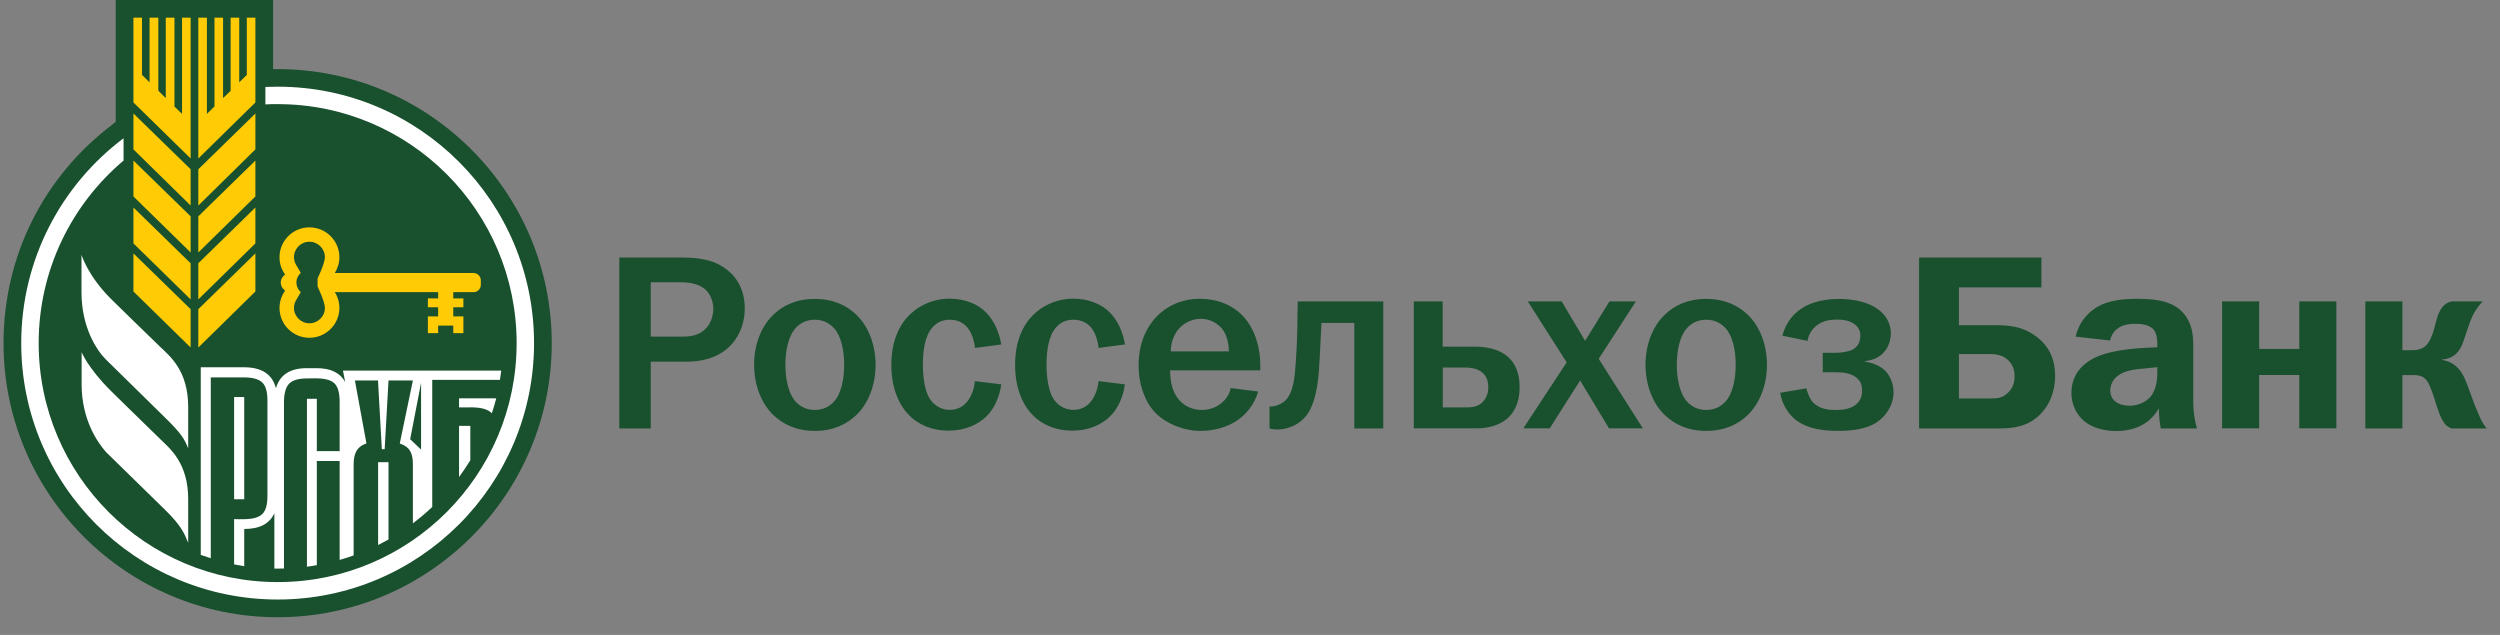 <svg width="126" height="32" viewBox="0 0 126 32" fill="none" xmlns="http://www.w3.org/2000/svg">
<rect x="0" y="0" width="126" height="32" fill="#808080" stroke="none"/>
<path d="M34.207 12.979C34.951 12.979 35.778 13.004 36.495 13.489C36.974 13.806 37.536 14.433 37.536 15.551C37.536 16.779 36.76 18.227 34.608 18.227H32.798V21.594H31.215V12.979H34.207ZM34.272 16.966C34.621 16.966 35.125 16.979 35.526 16.604C35.804 16.352 35.953 15.926 35.953 15.564C35.953 15.228 35.817 14.821 35.539 14.581C35.261 14.342 34.821 14.226 34.33 14.226H32.798V16.966H34.272ZM38.997 15.842C39.436 15.428 40.089 15.066 41.065 15.066C42.047 15.066 42.7 15.428 43.14 15.842C43.792 16.456 44.129 17.412 44.129 18.388C44.129 19.364 43.792 20.321 43.14 20.935C42.7 21.349 42.047 21.717 41.065 21.717C40.089 21.717 39.436 21.349 38.997 20.935C38.344 20.321 38.008 19.364 38.008 18.388C38.001 17.406 38.344 16.456 38.997 15.842ZM40.063 20.198C40.199 20.36 40.516 20.663 41.065 20.663C41.621 20.663 41.931 20.366 42.067 20.198C42.17 20.088 42.545 19.584 42.545 18.388C42.545 17.193 42.17 16.695 42.067 16.579C41.931 16.417 41.614 16.113 41.065 16.113C40.516 16.113 40.199 16.41 40.063 16.579C39.966 16.695 39.585 17.193 39.585 18.388C39.585 19.578 39.966 20.082 40.063 20.198ZM49.138 17.535C49.112 17.212 48.989 16.831 48.821 16.591C48.666 16.365 48.368 16.113 47.864 16.113C47.373 16.113 47.05 16.365 46.85 16.701C46.533 17.218 46.514 18.02 46.514 18.388C46.514 18.977 46.598 19.681 46.85 20.082C47.011 20.334 47.341 20.657 47.864 20.657C48.239 20.657 48.556 20.508 48.795 20.179C48.983 19.914 49.112 19.539 49.131 19.209L50.463 19.371C50.385 19.959 50.127 20.618 49.661 21.038C49.273 21.387 48.666 21.704 47.813 21.704C46.863 21.704 46.242 21.329 45.88 20.987C45.389 20.521 44.924 19.694 44.924 18.388C44.924 17.173 45.337 16.443 45.667 16.055C46.132 15.499 46.921 15.053 47.851 15.053C48.646 15.053 49.299 15.331 49.706 15.758C50.12 16.171 50.372 16.798 50.463 17.361L49.138 17.535ZM55.368 17.535C55.343 17.212 55.22 16.831 55.052 16.591C54.903 16.365 54.599 16.113 54.095 16.113C53.604 16.113 53.281 16.365 53.08 16.701C52.77 17.218 52.744 18.02 52.744 18.388C52.744 18.977 52.835 19.681 53.08 20.082C53.242 20.334 53.572 20.657 54.095 20.657C54.47 20.657 54.787 20.508 55.026 20.179C55.213 19.914 55.343 19.539 55.362 19.209L56.693 19.371C56.622 19.959 56.357 20.618 55.892 21.038C55.504 21.387 54.903 21.704 54.05 21.704C53.093 21.704 52.479 21.329 52.117 20.987C51.626 20.521 51.161 19.694 51.161 18.388C51.161 17.173 51.574 16.443 51.904 16.055C52.369 15.499 53.158 15.053 54.089 15.053C54.877 15.053 55.53 15.331 55.944 15.758C56.357 16.171 56.609 16.798 56.7 17.361L55.368 17.535ZM63.415 19.733C63.189 20.482 62.736 20.922 62.362 21.187C61.858 21.523 61.205 21.717 60.513 21.717C59.647 21.717 58.768 21.349 58.238 20.812C57.747 20.314 57.385 19.442 57.385 18.414C57.385 17.109 57.928 16.242 58.516 15.751C58.858 15.46 59.498 15.06 60.461 15.06C61.683 15.06 62.459 15.622 62.872 16.204C63.312 16.805 63.518 17.645 63.518 18.375V18.666H58.975C58.975 18.737 58.962 19.319 59.188 19.784C59.524 20.489 60.145 20.663 60.571 20.663C60.907 20.663 61.334 20.56 61.69 20.198C61.903 19.972 61.993 19.759 62.026 19.558L63.415 19.733ZM61.935 17.71C61.935 17.348 61.845 16.934 61.657 16.656C61.418 16.307 60.991 16.068 60.526 16.068C60.048 16.068 59.634 16.307 59.382 16.604C59.182 16.857 59.007 17.244 59.007 17.71H61.935ZM69.717 15.189V21.594H68.257V16.275H66.601C66.563 17.141 66.537 17.49 66.511 18.084C66.472 18.75 66.427 20.153 65.859 20.922C65.542 21.336 65.153 21.497 64.876 21.575C64.714 21.626 64.54 21.646 64.359 21.646C64.236 21.646 64.107 21.633 63.984 21.594V20.489H64.107C64.294 20.476 64.546 20.379 64.708 20.25C65.212 19.849 65.257 18.944 65.309 18.227C65.374 17.283 65.387 16.721 65.393 15.868L65.406 15.189H69.717ZM72.71 17.471H74.319C74.732 17.471 75.534 17.522 76.064 18.046C76.542 18.511 76.588 19.164 76.588 19.513C76.588 20.431 76.212 20.896 75.921 21.135C75.818 21.213 75.347 21.588 74.442 21.588H71.255V15.189H72.71V17.471ZM72.71 20.534H73.853C74.131 20.534 74.429 20.521 74.681 20.308C74.829 20.166 75.01 19.933 75.01 19.526C75.01 19.177 74.907 18.899 74.623 18.712C74.371 18.55 74.054 18.524 73.86 18.524H72.716V20.534H72.71ZM78.707 15.189L79.89 17.18L81.118 15.189H82.45L80.575 18.084L82.799 21.588H81.093L79.638 19.177L78.106 21.588H76.775L78.96 18.265L77.001 15.189H78.707ZM83.923 15.842C84.363 15.428 85.016 15.066 85.991 15.066C86.974 15.066 87.627 15.428 88.067 15.842C88.719 16.456 89.055 17.412 89.055 18.388C89.055 19.364 88.713 20.321 88.067 20.935C87.627 21.349 86.974 21.717 85.991 21.717C85.016 21.717 84.363 21.349 83.923 20.935C83.271 20.321 82.934 19.364 82.934 18.388C82.934 17.406 83.271 16.456 83.923 15.842ZM84.99 20.198C85.126 20.36 85.442 20.663 85.991 20.663C86.547 20.663 86.858 20.366 87 20.198C87.097 20.088 87.478 19.584 87.478 18.388C87.478 17.193 87.103 16.695 87 16.579C86.864 16.417 86.547 16.113 85.991 16.113C85.442 16.113 85.126 16.41 84.99 16.579C84.886 16.695 84.512 17.193 84.512 18.388C84.512 19.578 84.893 20.082 84.99 20.198ZM89.837 16.921C90.025 16.145 90.516 15.719 90.865 15.506C91.078 15.37 91.667 15.066 92.674 15.066C93.302 15.066 93.941 15.176 94.42 15.441C95.124 15.829 95.299 16.391 95.299 16.798C95.299 17.238 95.085 18.078 93.993 18.201V18.227C94.368 18.278 94.782 18.44 95.034 18.705C95.26 18.944 95.435 19.345 95.435 19.771C95.435 20.411 95.059 20.974 94.581 21.29C94.006 21.665 93.211 21.717 92.623 21.717C92.028 21.717 91.13 21.652 90.497 21.155C90.147 20.877 89.818 20.398 89.721 19.797L91.039 19.571C91.091 19.771 91.201 20.075 91.35 20.25C91.68 20.631 92.19 20.663 92.519 20.663C92.849 20.663 93.198 20.625 93.476 20.437C93.728 20.263 93.851 20.023 93.851 19.707C93.851 19.442 93.799 19.229 93.573 19.041C93.282 18.802 92.895 18.763 92.532 18.763H91.867V17.781H92.532C92.785 17.781 93.146 17.729 93.347 17.632C93.612 17.496 93.761 17.27 93.761 16.902C93.761 16.701 93.683 16.508 93.496 16.359C93.204 16.12 92.791 16.107 92.578 16.107C92.287 16.107 91.86 16.145 91.511 16.443C91.363 16.566 91.162 16.805 91.098 17.18L89.837 16.921ZM102.887 14.485H98.731V16.391H100.579C101.245 16.391 101.885 16.443 102.538 16.895C103.178 17.335 103.578 17.988 103.578 18.931C103.578 19.81 103.249 20.463 102.835 20.877C102.208 21.504 101.491 21.594 100.741 21.594H96.721V12.979H102.887V14.485ZM98.731 20.082H100.353C100.657 20.082 100.935 20.069 101.219 19.778C101.497 19.5 101.536 19.19 101.536 18.951C101.536 18.679 101.459 18.401 101.219 18.162C100.935 17.878 100.566 17.845 100.302 17.845H98.731V20.082ZM104.613 16.966C104.813 16.1 105.375 15.661 105.718 15.46C106.215 15.17 106.881 15.06 107.715 15.06C108.768 15.06 109.835 15.195 110.313 16.191C110.565 16.708 110.539 17.257 110.539 17.735V20.211C110.539 20.728 110.61 21.206 110.727 21.594H108.904C108.853 21.342 108.814 21.006 108.807 20.579C108.568 21.006 107.986 21.723 106.661 21.723C106.073 21.723 105.466 21.575 105.052 21.232C104.651 20.902 104.399 20.379 104.399 19.804C104.399 19.164 104.677 18.395 105.77 17.942C106.474 17.651 107.618 17.555 108.129 17.529L108.729 17.503V17.367C108.729 17.193 108.716 16.818 108.542 16.611C108.303 16.333 107.825 16.32 107.637 16.32C107.379 16.32 107.062 16.346 106.797 16.508C106.635 16.604 106.422 16.811 106.344 17.16L104.613 16.966ZM108.167 18.563C107.54 18.614 106.913 18.679 106.558 19.112C106.461 19.235 106.357 19.429 106.357 19.687C106.357 19.965 106.493 20.153 106.635 20.25C106.81 20.386 107.075 20.45 107.327 20.45C107.702 20.45 108.142 20.288 108.394 19.985C108.433 19.946 108.729 19.571 108.729 18.841V18.505L108.167 18.563ZM113.862 15.189V17.587H115.884V15.189H117.753V21.588H115.884V18.899H113.862V21.588H111.994V15.189H113.862ZM121.081 15.189V17.651H121.585C122.128 17.651 122.354 17.387 122.49 17.096C122.755 16.533 122.742 16.094 122.981 15.654C123.169 15.305 123.421 15.215 123.582 15.189H125.127C124.927 15.402 124.752 15.654 124.636 15.88C124.436 16.294 124.248 16.973 124.132 17.264C123.983 17.664 123.731 18.065 123.091 18.117V18.143C123.434 18.194 123.783 18.369 124.047 18.757C124.21 18.996 124.319 19.306 124.5 19.797C124.675 20.302 124.752 20.476 124.914 20.864C125.043 21.155 125.114 21.329 125.327 21.594H123.569C123.292 21.504 123.104 21.316 122.878 20.663C122.703 20.166 122.677 19.985 122.561 19.707L122.471 19.481C122.283 19.002 122.031 18.905 121.643 18.905H121.081V21.594H119.213V15.189H121.081Z" fill="#19502E"/>
<path d="M13.996 31.108C6.376 31.108 0.178 24.916 0.178 17.296C0.178 12.92 2.188 8.894 5.691 6.257L5.833 6.14V0H13.764V3.484H13.996C21.61 3.484 27.808 9.682 27.808 17.302C27.808 24.916 21.61 31.108 13.996 31.108Z" fill="#19502E"/>
<path d="M9.995 17.515L12.872 14.691V12.771L9.995 15.583V17.515ZM9.995 10.36L12.872 7.529V5.72L9.995 8.531V10.36ZM9.995 12.726L12.872 9.901V8.092L9.995 10.903V12.726ZM9.175 5.739L8.793 5.371V0.892H8.354V4.944L7.979 4.569V0.892H7.539V4.149L7.158 3.774V0.892H6.725V5.164L9.608 7.988V0.892H9.175V5.739ZM9.995 15.091L12.872 12.267V10.457L9.995 13.269V15.091ZM6.725 14.691L9.608 17.515V15.583L6.725 12.771V14.691ZM12.439 3.774L12.057 4.149V0.892H11.624V4.576L11.243 4.944V0.892H10.81V5.364L10.428 5.739V0.892H9.995V7.988L12.872 5.164V0.892H12.439V3.774ZM6.725 7.529L9.608 10.36V8.531L6.725 5.72V7.529ZM6.725 9.901L9.608 12.726V10.903L6.725 8.092V9.901ZM6.725 12.267L9.608 15.091V13.269L6.725 10.457V12.267ZM23.872 13.76H16.872C17.021 13.527 17.105 13.256 17.105 12.965C17.105 12.131 16.427 11.459 15.593 11.459C14.759 11.459 14.087 12.138 14.087 12.965C14.087 13.295 14.19 13.592 14.371 13.838C14.242 13.922 14.151 14.07 14.151 14.245C14.151 14.413 14.242 14.562 14.371 14.646C14.197 14.891 14.087 15.195 14.087 15.518C14.087 16.352 14.759 17.024 15.593 17.024C16.427 17.024 17.105 16.352 17.105 15.518C17.105 15.227 17.021 14.949 16.872 14.723H22.082V15.04H21.565V15.486H22.082V15.945H21.565V16.791H22.082V16.41H22.845V16.791H23.355V15.945H22.845V15.486H23.355V15.04H22.845V14.723H23.872C24.073 14.723 24.234 14.555 24.234 14.355V14.129C24.234 13.928 24.066 13.76 23.872 13.76ZM16.375 15.518C16.375 15.945 16.026 16.294 15.593 16.294C15.166 16.294 14.817 15.945 14.817 15.518C14.817 15.363 14.862 15.214 14.946 15.091L15.16 14.723C15.024 14.607 14.94 14.432 14.94 14.238C14.94 14.044 15.024 13.87 15.16 13.754L14.946 13.385C14.862 13.262 14.817 13.12 14.817 12.959C14.817 12.532 15.166 12.183 15.593 12.183C16.019 12.183 16.375 12.532 16.375 12.959C16.375 13.275 16.006 14.032 16.006 14.032V14.439C16.006 14.445 16.375 15.201 16.375 15.518Z" fill="#FFCB05"/>
<path d="M4.107 12.843V14.724C4.107 16.52 4.889 17.677 5.342 18.123C5.607 18.382 8.283 21.019 8.322 21.051C9.155 21.866 9.297 22.131 9.485 22.596V20.515C9.485 18.66 8.548 17.942 8.063 17.471C6.932 16.372 6.182 15.648 5.568 15.04C4.418 13.883 4.107 12.843 4.107 12.843ZM8.063 22.118C6.938 21.012 6.182 20.295 5.575 19.687C4.418 18.531 4.114 17.748 4.114 17.748V19.371C4.114 21.168 4.928 22.312 5.342 22.783C5.607 23.042 8.289 25.666 8.322 25.698C9.155 26.513 9.297 26.901 9.485 27.36V25.162C9.485 23.307 8.541 22.59 8.063 22.118Z" fill="white"/>
<path d="M13.996 4.369C13.789 4.369 13.583 4.376 13.376 4.382V5.261C13.583 5.248 13.783 5.248 13.996 5.248C20.647 5.248 26.038 10.639 26.038 17.296C26.038 23.947 20.647 29.337 13.996 29.337C7.345 29.337 1.949 23.947 1.949 17.296C1.949 13.605 3.61 10.303 6.227 8.092V6.967C3.093 9.327 1.07 13.075 1.07 17.296C1.07 24.431 6.854 30.216 13.996 30.216C21.132 30.216 26.916 24.431 26.916 17.296C26.916 10.16 21.132 4.369 13.996 4.369Z" fill="white"/>
<path d="M23.136 24.044C23.336 23.772 23.523 23.488 23.704 23.197V21.465H23.136V24.044ZM24.79 20.831C24.874 20.579 24.945 20.327 25.01 20.075H23.136V20.534H23.42C23.918 20.521 24.48 20.515 24.79 20.831Z" fill="white"/>
<path d="M12.309 20.011H11.799V25.162H12.309V20.011Z" fill="white"/>
<path d="M10.629 19.021H12.309C12.742 19.021 13.046 19.112 13.221 19.28C13.395 19.448 13.479 19.752 13.479 20.185V25C13.479 25.433 13.395 25.737 13.221 25.905C12.956 26.17 12.465 26.17 12.057 26.17C11.967 26.163 11.877 26.163 11.799 26.163V28.445C11.967 28.477 12.135 28.509 12.309 28.535V26.661C13.085 26.661 13.589 26.396 13.828 25.866V28.658H13.996C14.1 28.658 14.21 28.658 14.313 28.652V20.269C14.313 19.823 14.404 19.512 14.572 19.338C14.74 19.163 15.043 19.073 15.47 19.073C15.903 19.073 16.543 19.008 16.873 19.338C17.041 19.512 17.118 19.829 17.118 20.269V22.738H15.968V20.101H15.47V28.561C15.638 28.542 15.8 28.516 15.968 28.484V23.235H17.118V28.219C17.357 28.154 17.59 28.076 17.823 27.992V23.429C17.823 22.912 17.945 22.524 18.469 22.35L17.887 19.177H19.051L19.245 22.641H19.387L19.581 19.177H20.809L20.149 22.35C20.699 22.544 20.809 22.88 20.809 23.429V26.377C21.151 26.118 21.474 25.847 21.785 25.549V19.144H25.197C25.223 18.989 25.243 18.84 25.262 18.679H17.286L17.396 19.254C17.144 18.789 16.666 18.556 15.961 18.556H15.464C14.617 18.556 14.106 18.892 13.906 19.564C13.725 18.86 13.188 18.511 12.303 18.511H10.118V27.966C10.287 28.025 10.454 28.083 10.623 28.135V19.021H10.629ZM21.222 22.66L20.673 22.137L21.222 19.293V22.66Z" fill="white"/>
<path d="M19.057 27.469C19.232 27.379 19.406 27.288 19.581 27.191V23.294H19.057V27.469Z" fill="white"/>
</svg>
